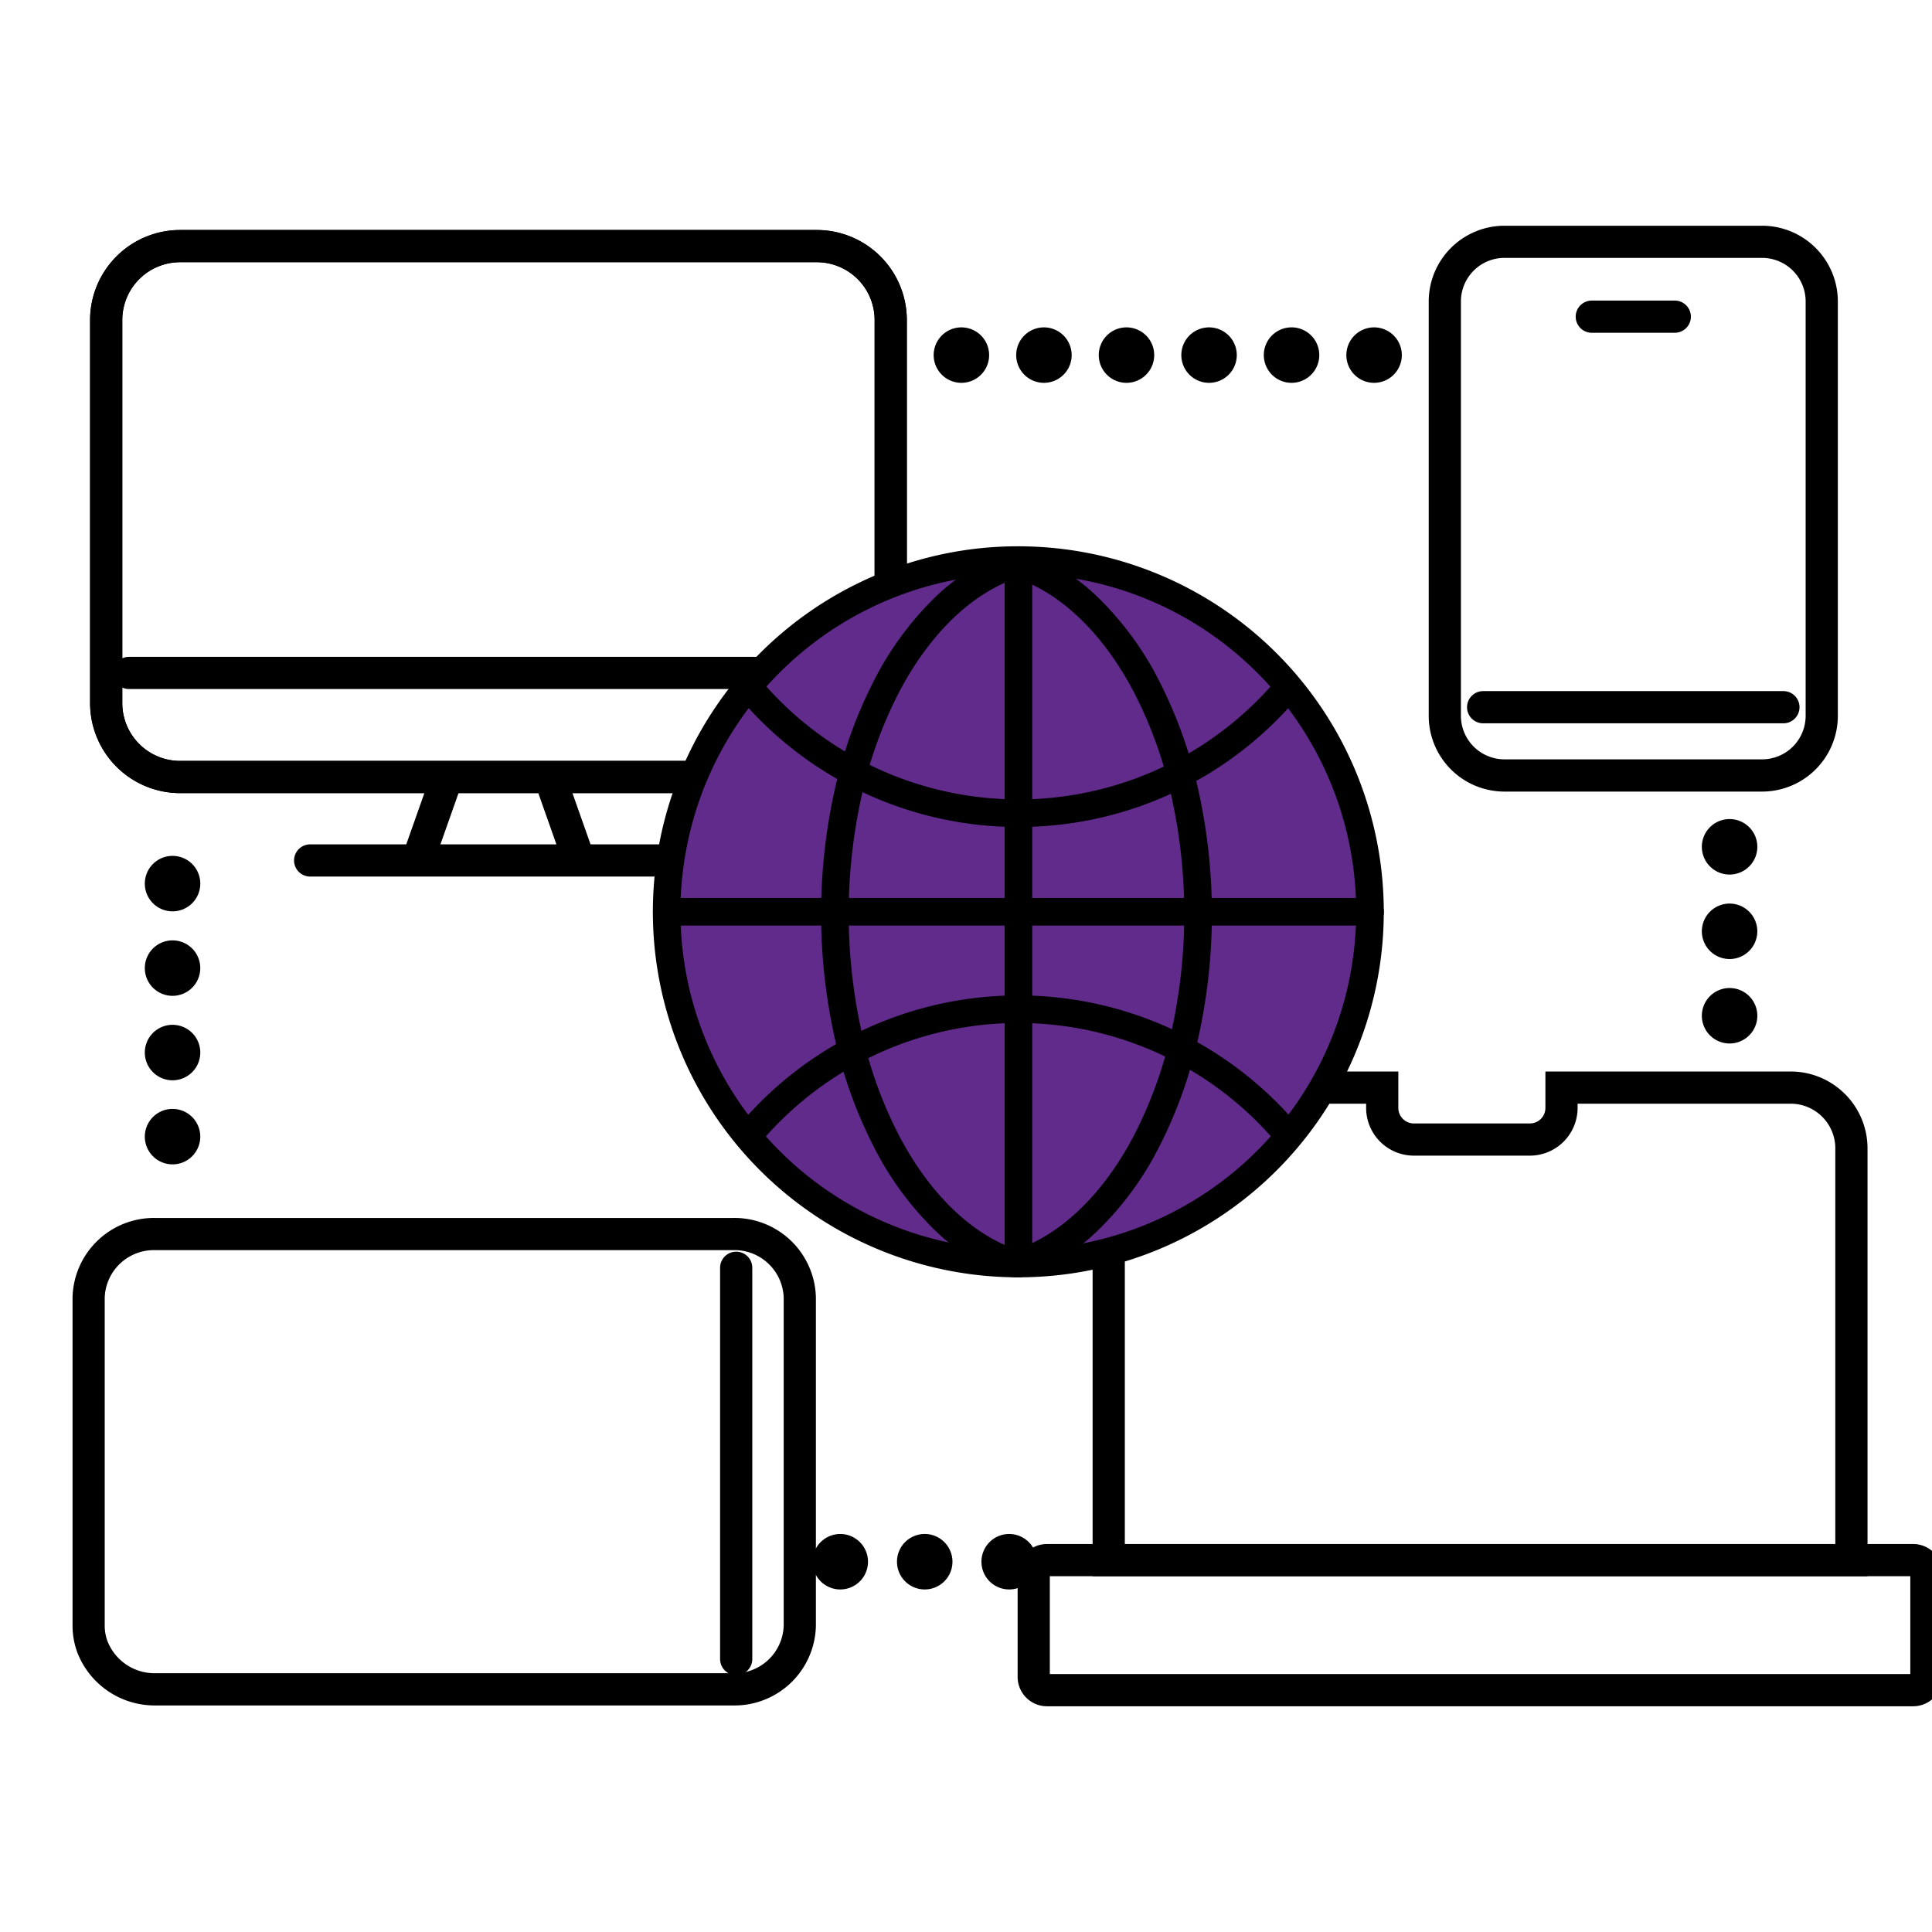 <svg xmlns="http://www.w3.org/2000/svg" xmlns:xlink="http://www.w3.org/1999/xlink" width="210" height="210" viewBox="0 0 210 210"><defs><clipPath id="a"><rect width="210" height="210" transform="translate(-17476 5251)" fill="#fff" stroke="#000" stroke-width="1"/></clipPath></defs><g transform="translate(17476 -5251)" clip-path="url(#a)"><g transform="translate(-18624.844 1416.605)"><g transform="translate(1160.382 3861.146)"><path d="M1167.2,3859.35h69.213a9.541,9.541,0,0,1,9.53,9.529v41.646a9.542,9.542,0,0,1-9.53,9.532H1167.2a9.543,9.543,0,0,1-9.533-9.532v-41.646A9.542,9.542,0,0,1,1167.2,3859.35Zm69.213,57.707a6.539,6.539,0,0,0,6.53-6.532v-41.646a6.537,6.537,0,0,0-6.53-6.529H1167.2a6.538,6.538,0,0,0-6.533,6.529v41.646a6.54,6.54,0,0,0,6.533,6.532Z" transform="translate(-1159.163 -3860.85)"/><path d="M1167.2,3859.1h69.213a9.791,9.791,0,0,1,9.78,9.779v41.646a9.792,9.792,0,0,1-9.78,9.782H1167.2a9.794,9.794,0,0,1-9.783-9.782v-41.646A9.792,9.792,0,0,1,1167.2,3859.1Zm69.213,60.707a9.292,9.292,0,0,0,9.28-9.282v-41.646a9.29,9.29,0,0,0-9.28-9.279H1167.2a9.291,9.291,0,0,0-9.283,9.279v41.646a9.293,9.293,0,0,0,9.283,9.282ZM1167.2,3862.1h69.213a6.787,6.787,0,0,1,6.78,6.779v41.646a6.789,6.789,0,0,1-6.78,6.782H1167.2a6.79,6.79,0,0,1-6.783-6.782v-41.646A6.789,6.789,0,0,1,1167.2,3862.1Zm69.213,54.707a6.288,6.288,0,0,0,6.28-6.282v-41.646a6.287,6.287,0,0,0-6.28-6.279H1167.2a6.288,6.288,0,0,0-6.283,6.279v41.646a6.289,6.289,0,0,0,6.283,6.282Z" transform="translate(-1159.163 -3860.85)"/><path d="M40.927,1.5H0A1.5,1.5,0,0,1-1.5,0,1.5,1.5,0,0,1,0-1.5H40.927a1.5,1.5,0,0,1,1.5,1.5A1.5,1.5,0,0,1,40.927,1.5Z" transform="translate(22.175 66.778)"/><path d="M40.927,1.75H0A1.752,1.752,0,0,1-1.75,0,1.752,1.752,0,0,1,0-1.75H40.927A1.752,1.752,0,0,1,42.677,0,1.752,1.752,0,0,1,40.927,1.75ZM0-1.25A1.251,1.251,0,0,0-1.25,0,1.251,1.251,0,0,0,0,1.25H40.927A1.251,1.251,0,0,0,42.177,0a1.251,1.251,0,0,0-1.25-1.25Z" transform="translate(22.175 66.778)"/><path d="M80.31,1.5H0A1.5,1.5,0,0,1-1.5,0,1.5,1.5,0,0,1,0-1.5H80.31A1.5,1.5,0,0,1,81.81,0,1.5,1.5,0,0,1,80.31,1.5Z" transform="translate(2.484 46.395)"/><path d="M80.31,1.75H0A1.752,1.752,0,0,1-1.75,0,1.752,1.752,0,0,1,0-1.75H80.31A1.752,1.752,0,0,1,82.06,0,1.752,1.752,0,0,1,80.31,1.75ZM0-1.25A1.251,1.251,0,0,0-1.25,0,1.251,1.251,0,0,0,0,1.25H80.31A1.251,1.251,0,0,0,81.56,0a1.251,1.251,0,0,0-1.25-1.25Z" transform="translate(2.484 46.395)"/><path d="M1.414,9.748l-2.828-1L1.855-.5,4.683.5Z" transform="translate(33.797 57.706)"/><path d="M1.567,10.067-1.733,8.9,1.7-.819,5,.348ZM-1.1,8.6l2.357.833L4.364.652,2.007-.181Z" transform="translate(33.797 57.706)"/><path d="M1.855,9.748-1.414.5l2.828-1L4.683,8.749Z" transform="translate(48.211 57.706)"/><path d="M1.7,10.067-1.733.348l3.3-1.166L5,8.9ZM-1.1.652l3.1,8.777L4.364,8.6,1.262-.181Z" transform="translate(48.211 57.706)"/><path d="M1167.2,3859.35h69.213a9.541,9.541,0,0,1,9.53,9.529v41.646a9.542,9.542,0,0,1-9.53,9.532H1167.2a9.543,9.543,0,0,1-9.533-9.532v-41.646A9.542,9.542,0,0,1,1167.2,3859.35Zm69.213,57.707a6.539,6.539,0,0,0,6.53-6.532v-41.646a6.537,6.537,0,0,0-6.53-6.529H1167.2a6.538,6.538,0,0,0-6.533,6.529v41.646a6.54,6.54,0,0,0,6.533,6.532Z" transform="translate(-1159.163 -3860.85)"/><path d="M1167.2,3859.1h69.213a9.791,9.791,0,0,1,9.78,9.779v41.646a9.792,9.792,0,0,1-9.78,9.782H1167.2a9.794,9.794,0,0,1-9.783-9.782v-41.646A9.792,9.792,0,0,1,1167.2,3859.1Zm69.213,60.707a9.292,9.292,0,0,0,9.28-9.282v-41.646a9.29,9.29,0,0,0-9.28-9.279H1167.2a9.291,9.291,0,0,0-9.283,9.279v41.646a9.293,9.293,0,0,0,9.283,9.282ZM1167.2,3862.1h69.213a6.787,6.787,0,0,1,6.78,6.779v41.646a6.789,6.789,0,0,1-6.78,6.782H1167.2a6.79,6.79,0,0,1-6.783-6.782v-41.646A6.789,6.789,0,0,1,1167.2,3862.1Zm69.213,54.707a6.288,6.288,0,0,0,6.28-6.282v-41.646a6.287,6.287,0,0,0-6.28-6.279H1167.2a6.288,6.288,0,0,0-6.283,6.279v41.646a6.289,6.289,0,0,0,6.283,6.282Z" transform="translate(-1159.163 -3860.85)"/></g><g transform="translate(1158.476 3968.533)"><path d="M1165.754,3898.065H1228.5a8.6,8.6,0,0,1,8.778,8.388v35.714a8.6,8.6,0,0,1-8.778,8.385h-62.745a8.763,8.763,0,0,1-8.295-5.655l0-.005a8.084,8.084,0,0,1-.482-2.724v-35.714A8.6,8.6,0,0,1,1165.754,3898.065Zm62.745,49.486a5.6,5.6,0,0,0,5.778-5.385v-35.714a5.6,5.6,0,0,0-5.778-5.388h-62.745a5.6,5.6,0,0,0-5.778,5.388v35.714a5.1,5.1,0,0,0,.306,1.712,5.758,5.758,0,0,0,5.473,3.673Z" transform="translate(-1158.476 -3899.565)"/><path d="M1165.754,3897.815H1228.5a8.849,8.849,0,0,1,9.028,8.638v35.714a8.848,8.848,0,0,1-9.028,8.635h-62.745a9.014,9.014,0,0,1-8.53-5.82l0-.01a8.329,8.329,0,0,1-.495-2.8v-35.714A8.849,8.849,0,0,1,1165.754,3897.815ZM1228.5,3950.3a8.348,8.348,0,0,0,8.528-8.135v-35.714a8.349,8.349,0,0,0-8.528-8.138h-62.745a8.349,8.349,0,0,0-8.528,8.138v35.714a7.834,7.834,0,0,0,.467,2.64l0,.009a8.512,8.512,0,0,0,8.058,5.486Zm-62.745-49.486H1228.5a5.849,5.849,0,0,1,6.028,5.638v35.714a5.848,5.848,0,0,1-6.028,5.635h-62.745a6.008,6.008,0,0,1-5.708-3.838,5.346,5.346,0,0,1-.321-1.8v-35.714A5.849,5.849,0,0,1,1165.754,3900.815ZM1228.5,3947.3a5.349,5.349,0,0,0,5.528-5.135v-35.714a5.35,5.35,0,0,0-5.528-5.138h-62.745a5.35,5.35,0,0,0-5.528,5.138v35.714a4.846,4.846,0,0,0,.291,1.628,5.507,5.507,0,0,0,5.237,3.507Z" transform="translate(-1158.476 -3899.565)"/><path d="M0,44.031a1.5,1.5,0,0,1-1.5-1.5V0A1.5,1.5,0,0,1,0-1.5,1.5,1.5,0,0,1,1.5,0V42.531A1.5,1.5,0,0,1,0,44.031Z" transform="translate(70.389 3.664)"/><path d="M0,44.281a1.752,1.752,0,0,1-1.75-1.75V0A1.752,1.752,0,0,1,0-1.75,1.752,1.752,0,0,1,1.75,0V42.531A1.752,1.752,0,0,1,0,44.281ZM0-1.25A1.251,1.251,0,0,0-1.25,0V42.531A1.251,1.251,0,0,0,0,43.781a1.251,1.251,0,0,0,1.25-1.25V0A1.251,1.251,0,0,0,0-1.25Z" transform="translate(70.389 3.664)"/></g><g transform="translate(1305.889 3860.682)"><path d="M1218.135,3859.182h27.946a7.989,7.989,0,0,1,8.012,7.947v45.105a7.989,7.989,0,0,1-8.012,7.946h-27.946a7.989,7.989,0,0,1-8.013-7.946v-45.105A7.989,7.989,0,0,1,1218.135,3859.182Zm27.946,58a4.985,4.985,0,0,0,5.012-4.946v-45.105a4.986,4.986,0,0,0-5.012-4.947h-27.946a4.986,4.986,0,0,0-5.013,4.947v45.105a4.986,4.986,0,0,0,5.013,4.946Z" transform="translate(-1211.622 -3860.682)"/><path d="M1218.135,3858.932h27.946a8.239,8.239,0,0,1,8.262,8.2v45.105a8.239,8.239,0,0,1-8.262,8.2h-27.946a8.239,8.239,0,0,1-8.263-8.2v-45.105A8.24,8.24,0,0,1,1218.135,3858.932Zm27.946,61a7.738,7.738,0,0,0,7.762-7.7v-45.105a7.739,7.739,0,0,0-7.762-7.7h-27.946a7.739,7.739,0,0,0-7.763,7.7v45.105a7.739,7.739,0,0,0,7.763,7.7Zm-27.946-58h27.946a5.236,5.236,0,0,1,5.262,5.2v45.105a5.236,5.236,0,0,1-5.262,5.2h-27.946a5.236,5.236,0,0,1-5.263-5.2v-45.105A5.236,5.236,0,0,1,1218.135,3861.932Zm27.946,55a4.735,4.735,0,0,0,4.762-4.7v-45.105a4.736,4.736,0,0,0-4.762-4.7h-27.946a4.736,4.736,0,0,0-4.763,4.7v45.105a4.735,4.735,0,0,0,4.763,4.7Z" transform="translate(-1211.622 -3860.682)"/><path d="M9.02,1.5H0A1.5,1.5,0,0,1-1.5,0,1.5,1.5,0,0,1,0-1.5H9.02A1.5,1.5,0,0,1,10.52,0,1.5,1.5,0,0,1,9.02,1.5Z" transform="translate(15.976 8.134)"/><path d="M9.02,1.75H0A1.752,1.752,0,0,1-1.75,0,1.752,1.752,0,0,1,0-1.75H9.02A1.752,1.752,0,0,1,10.77,0,1.752,1.752,0,0,1,9.02,1.75ZM0-1.25A1.251,1.251,0,0,0-1.25,0,1.251,1.251,0,0,0,0,1.25H9.02A1.251,1.251,0,0,0,10.27,0,1.251,1.251,0,0,0,9.02-1.25Z" transform="translate(15.976 8.134)"/><path d="M32.638,1.5H0A1.5,1.5,0,0,1-1.5,0,1.5,1.5,0,0,1,0-1.5H32.638a1.5,1.5,0,0,1,1.5,1.5A1.5,1.5,0,0,1,32.638,1.5Z" transform="translate(4.167 50.583)"/><path d="M32.638,1.75H0A1.752,1.752,0,0,1-1.75,0,1.752,1.752,0,0,1,0-1.75H32.638A1.752,1.752,0,0,1,34.388,0,1.752,1.752,0,0,1,32.638,1.75ZM0-1.25A1.251,1.251,0,0,0-1.25,0,1.251,1.251,0,0,0,0,1.25H32.638A1.251,1.251,0,0,0,33.888,0a1.251,1.251,0,0,0-1.25-1.25Z" transform="translate(4.167 50.583)"/></g><g transform="translate(1261.206 3952.612)"><path d="M1205.051,3892.325h24.63v3.709a1.937,1.937,0,0,0,1.934,1.937h12.618a1.937,1.937,0,0,0,1.934-1.937v-3.709h26.411a8.111,8.111,0,0,1,8.1,8.1v46.26h-83.727v-46.26A8.11,8.11,0,0,1,1205.051,3892.325Zm21.63,3h-21.63a5.107,5.107,0,0,0-5.1,5.1v43.26h77.727v-43.26a5.108,5.108,0,0,0-5.1-5.1h-23.411v.709a4.941,4.941,0,0,1-4.934,4.937h-12.618a4.941,4.941,0,0,1-4.934-4.937Z" transform="translate(-1190.3 -3893.825)"/><path d="M1205.051,3892.075h24.88v3.959a1.687,1.687,0,0,0,1.684,1.687h12.618a1.687,1.687,0,0,0,1.684-1.687v-3.959h26.661a8.361,8.361,0,0,1,8.352,8.353v46.51H1196.7v-46.51A8.36,8.36,0,0,1,1205.051,3892.075Zm24.38.5h-24.38a7.86,7.86,0,0,0-7.849,7.853v46.01h83.227v-46.01a7.861,7.861,0,0,0-7.852-7.853h-26.161v3.459a2.188,2.188,0,0,1-2.184,2.187h-12.618a2.188,2.188,0,0,1-2.184-2.187Zm-24.38,2.5h21.88v.959a4.69,4.69,0,0,0,4.684,4.687h12.618a4.69,4.69,0,0,0,4.684-4.687v-.959h23.661a5.358,5.358,0,0,1,5.352,5.353v43.51H1199.7v-43.51A5.357,5.357,0,0,1,1205.051,3895.075Zm21.38.5h-21.38a4.856,4.856,0,0,0-4.849,4.853v43.01h77.227v-43.01a4.857,4.857,0,0,0-4.852-4.853h-23.161v.459a5.191,5.191,0,0,1-5.184,5.187h-12.618a5.191,5.191,0,0,1-5.184-5.187Z" transform="translate(-1190.3 -3893.825)"/><path d="M1.436-1.5H95.594A2.939,2.939,0,0,1,98.53,1.436V12.7a2.939,2.939,0,0,1-2.936,2.936H1.436A2.939,2.939,0,0,1-1.5,12.7V1.436A2.939,2.939,0,0,1,1.436-1.5Zm94.094,3H1.5V12.634H95.53Z" transform="translate(0 51.361)"/><path d="M1.436-1.75H95.594A3.19,3.19,0,0,1,98.78,1.436V12.7a3.19,3.19,0,0,1-3.186,3.186H1.436A3.19,3.19,0,0,1-1.75,12.7V1.436A3.19,3.19,0,0,1,1.436-1.75ZM95.594,15.384A2.689,2.689,0,0,0,98.28,12.7V1.436A2.689,2.689,0,0,0,95.594-1.25H1.436A2.689,2.689,0,0,0-1.25,1.436V12.7a2.689,2.689,0,0,0,2.686,2.686ZM1.25,1.25H95.78V12.884H1.25Zm94.03.5H1.75V12.384H95.28Z" transform="translate(0 51.361)"/></g><circle cx="38.646" cy="38.646" r="38.646" transform="translate(1220.477 3894.853)" fill="#602b8a"/><g transform="translate(1221.318 3895.275)"><path d="M38.225-1.5A39.735,39.735,0,0,1,53.688,74.828,39.735,39.735,0,0,1,22.762,1.622,39.478,39.478,0,0,1,38.225-1.5Zm0,76.45A36.735,36.735,0,0,0,52.52,4.385,36.735,36.735,0,0,0,23.93,72.065,36.494,36.494,0,0,0,38.225,74.95Z"/><path d="M1213.647,3893.315a39.655,39.655,0,0,1-30.445-14.208,1.5,1.5,0,1,1,2.3-1.928,36.727,36.727,0,0,0,56.3,0,1.5,1.5,0,1,1,2.3,1.928A39.657,39.657,0,0,1,1213.647,3893.315Z" transform="translate(-1175.423 -3864.304)"/><path d="M1184.35,3905.925a1.5,1.5,0,0,1-1.148-2.464,39.727,39.727,0,0,1,60.893,0,1.5,1.5,0,1,1-2.3,1.928,36.727,36.727,0,0,0-56.3,0A1.5,1.5,0,0,1,1184.35,3905.925Z" transform="translate(-1175.423 -3841.938)"/><path d="M1194.913,3950.8a1.5,1.5,0,0,1-.463-2.927c5.061-1.642,9.705-6.115,13.077-12.594a46.422,46.422,0,0,0,3.97-10.982,59.167,59.167,0,0,0,.009-25.958,46.491,46.491,0,0,0-3.946-10.958c-3.35-6.468-7.97-10.951-13.009-12.625a1.5,1.5,0,0,1,.946-2.847,21.838,21.838,0,0,1,8.285,5.207,34.3,34.3,0,0,1,6.442,8.886,49.489,49.489,0,0,1,4.206,11.665,62.165,62.165,0,0,1-.01,27.306,49.422,49.422,0,0,1-4.232,11.692,34.165,34.165,0,0,1-6.481,8.888,21.725,21.725,0,0,1-8.331,5.174A1.5,1.5,0,0,1,1194.913,3950.8Z" transform="translate(-1156.689 -3872.844)"/><path d="M1207.248,3950.8a1.5,1.5,0,0,1-.463-.074,21.724,21.724,0,0,1-8.331-5.174,34.157,34.157,0,0,1-6.48-8.888,49.424,49.424,0,0,1-4.231-11.692,62.179,62.179,0,0,1-.01-27.306,49.484,49.484,0,0,1,4.205-11.665,34.288,34.288,0,0,1,6.443-8.886,21.836,21.836,0,0,1,8.286-5.207,1.5,1.5,0,0,1,.946,2.847c-5.04,1.674-9.66,6.158-13.01,12.625a46.488,46.488,0,0,0-3.946,10.958,59.183,59.183,0,0,0,.009,25.959,46.425,46.425,0,0,0,3.97,10.982c3.371,6.479,8.014,10.952,13.075,12.594a1.5,1.5,0,0,1-.463,2.927Z" transform="translate(-1169.445 -3872.844)"/><path d="M0,77.95a1.5,1.5,0,0,1-1.5-1.5V0A1.5,1.5,0,0,1,0-1.5,1.5,1.5,0,0,1,1.5,0V76.45A1.5,1.5,0,0,1,0,77.95Z" transform="translate(38.225)"/><path d="M76.45,1.5H0A1.5,1.5,0,0,1-1.5,0,1.5,1.5,0,0,1,0-1.5H76.45A1.5,1.5,0,0,1,77.95,0,1.5,1.5,0,0,1,76.45,1.5Z" transform="translate(0 38.225)"/></g><path d="M1186.845,3914.333a3.014,3.014,0,1,1,3.012,3.013A3.014,3.014,0,0,1,1186.845,3914.333Z" transform="translate(50.318 89.815)"/><path d="M1190.154,3914.333a3.015,3.015,0,1,1,3.015,3.013A3.016,3.016,0,0,1,1190.154,3914.333Z" transform="translate(56.188 89.815)"/><path d="M1193.464,3914.333a3.014,3.014,0,1,1,3.012,3.013A3.014,3.014,0,0,1,1193.464,3914.333Z" transform="translate(62.059 89.815)"/><path d="M1191.592,3867.05a3.014,3.014,0,1,1,3.012,3.012A3.014,3.014,0,0,1,1191.592,3867.05Z" transform="translate(58.738 5.945)"/><path d="M1194.826,3867.05a3.014,3.014,0,1,1,3.012,3.012A3.014,3.014,0,0,1,1194.826,3867.05Z" transform="translate(64.475 5.945)"/><path d="M1198.061,3867.05a3.014,3.014,0,1,1,3.012,3.012A3.014,3.014,0,0,1,1198.061,3867.05Z" transform="translate(70.213 5.945)"/><path d="M1201.3,3867.05a3.014,3.014,0,1,1,3.012,3.012A3.014,3.014,0,0,1,1201.3,3867.05Z" transform="translate(75.949 5.945)"/><path d="M1204.529,3867.05a3.015,3.015,0,1,1,3.015,3.012A3.016,3.016,0,0,1,1204.529,3867.05Z" transform="translate(81.686 5.945)"/><path d="M1207.764,3867.05a3.014,3.014,0,1,1,3.012,3.012A3.014,3.014,0,0,1,1207.764,3867.05Z" transform="translate(87.424 5.945)"/><path d="M1224.707,3883.3a3.015,3.015,0,1,1-3.012,3.012A3.013,3.013,0,0,1,1224.707,3883.3Z" transform="translate(112.133 40.125)"/><path d="M1224.707,3886.614a3.014,3.014,0,1,1-3.012,3.013A3.014,3.014,0,0,1,1224.707,3886.614Z" transform="translate(112.133 45.996)"/><path d="M1224.707,3889.923a3.015,3.015,0,1,1-3.012,3.015A3.016,3.016,0,0,1,1224.707,3889.923Z" transform="translate(112.133 51.865)"/><path d="M1163.694,3883.3a3.015,3.015,0,1,1-3.015,3.012A3.014,3.014,0,0,1,1163.694,3883.3Z" transform="translate(3.906 44.125)"/><path d="M1163.694,3886.614a3.014,3.014,0,1,1-3.015,3.013A3.014,3.014,0,0,1,1163.694,3886.614Z" transform="translate(3.906 49.996)"/><path d="M1163.694,3889.923a3.015,3.015,0,1,1-3.015,3.015A3.016,3.016,0,0,1,1163.694,3889.923Z" transform="translate(3.906 55.865)"/><path d="M1163.694,3893.219a3.014,3.014,0,1,1-3.015,3.012A3.014,3.014,0,0,1,1163.694,3893.219Z" transform="translate(3.906 61.71)"/></g></g></svg>
